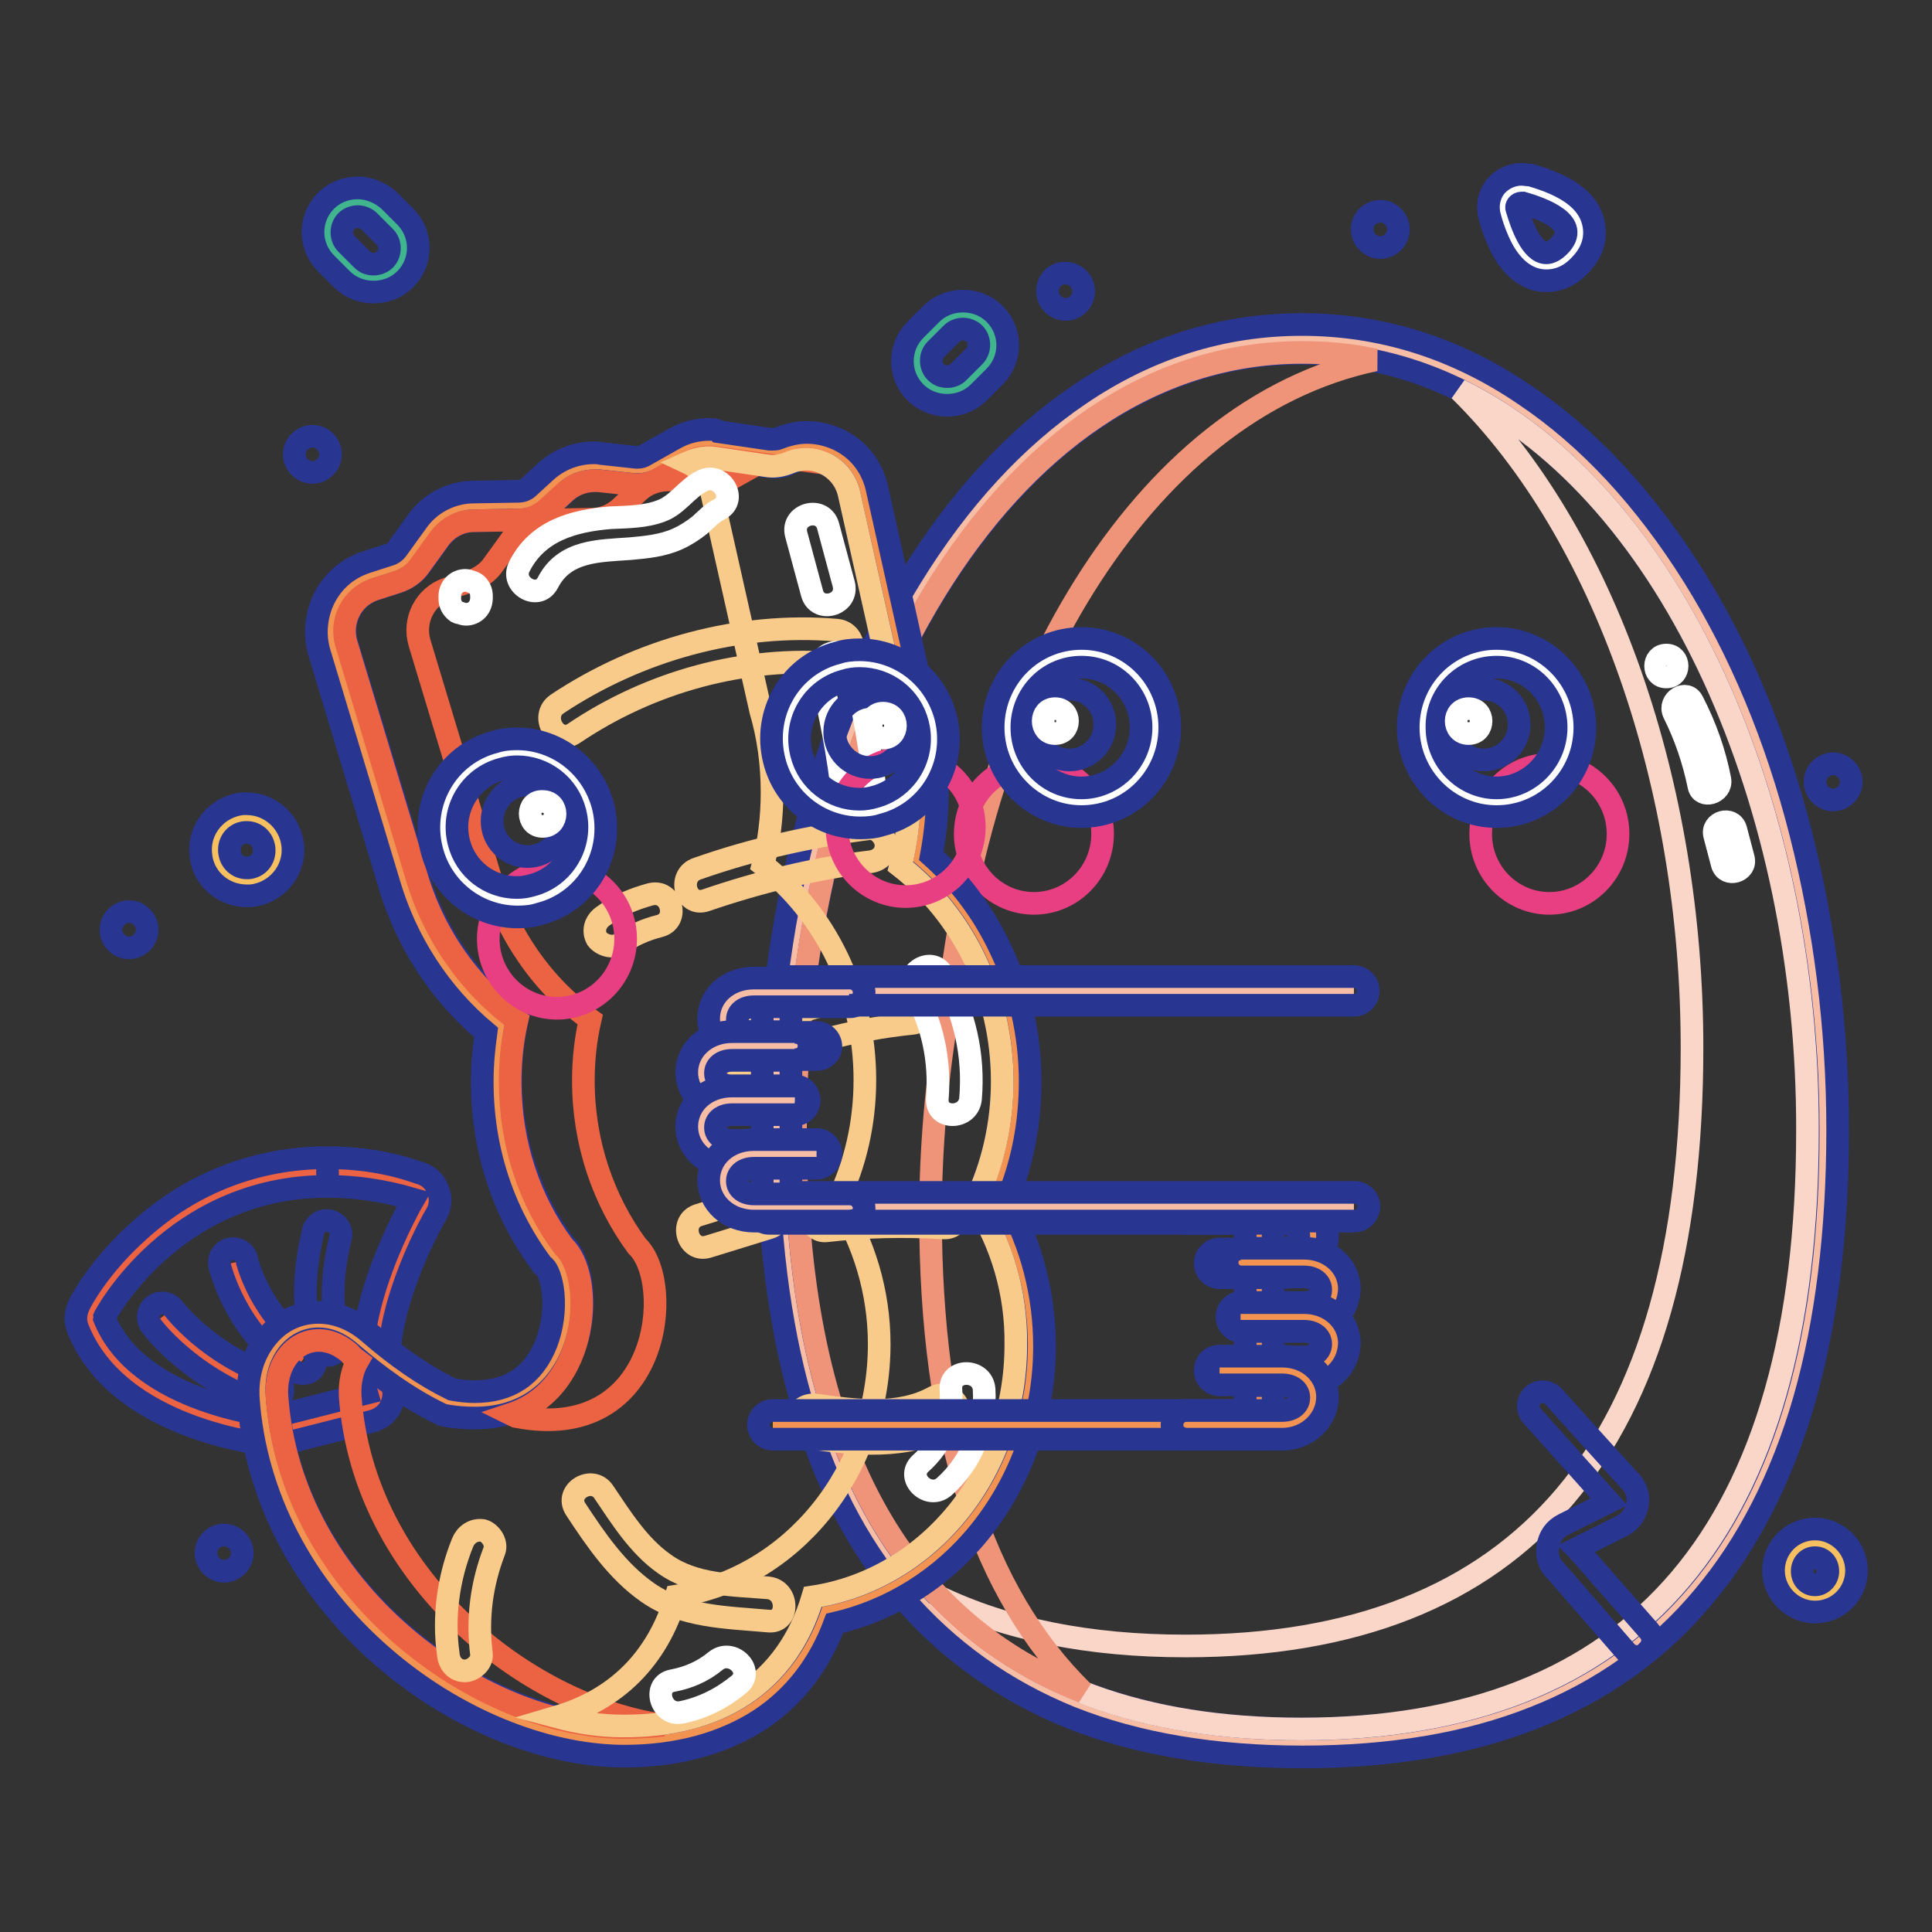 <?xml version="1.0" encoding="utf-8"?>
<!-- Svg Vector Icons : http://www.onlinewebfonts.com/icon -->
<!DOCTYPE svg PUBLIC "-//W3C//DTD SVG 1.1//EN" "http://www.w3.org/Graphics/SVG/1.1/DTD/svg11.dtd">
<svg version="1.1" xmlns="http://www.w3.org/2000/svg" xmlns:xlink="http://www.w3.org/1999/xlink" x="0px" y="0px" viewBox="0 0 256 256" enable-background="new 0 0 256 256" xml:space="preserve">
<rect x="0" y="0" width="256" height="256" fill="#333333" stroke="none"/>
<g> <path stroke-width="3" fill-opacity="0" stroke="#283692"  d="M138.8,38.6c0,1.3,1.1,2.4,2.4,2.4c1.3,0,2.4-1.1,2.4-2.4c0,0,0,0,0,0c0-1.3-1.1-2.4-2.4-2.4 C139.9,36.1,138.8,37.2,138.8,38.6C138.8,38.6,138.8,38.6,138.8,38.6z"/> <path stroke-width="3" fill-opacity="0" stroke="#283692"  d="M240.5,103.6c0,1.3,1.1,2.4,2.4,2.4c1.3,0,2.4-1.1,2.4-2.4c0,0,0,0,0,0c0-1.3-1.1-2.4-2.4-2.4 C241.6,101.2,240.5,102.3,240.5,103.6C240.5,103.6,240.5,103.6,240.5,103.6z"/> <path stroke-width="3" fill-opacity="0" stroke="#283692"  d="M39,60.2c0,1.3,1.1,2.4,2.4,2.4c1.3,0,2.4-1.1,2.4-2.4c0-1.3-1.1-2.4-2.4-2.4C40.1,57.8,39,58.9,39,60.2z" /> <path stroke-width="3" fill-opacity="0" stroke="#283692"  d="M14.7,123.2c0,1.3,1.1,2.4,2.4,2.4c1.3,0,2.4-1.1,2.4-2.4c0-1.3-1.1-2.4-2.4-2.4 C15.8,120.8,14.7,121.9,14.7,123.2C14.7,123.2,14.7,123.2,14.7,123.2z"/> <path stroke-width="3" fill-opacity="0" stroke="#283692"  d="M27.3,205.8c0,1.3,1.1,2.4,2.4,2.4c1.3,0,2.4-1.1,2.4-2.4c0-1.3-1.1-2.4-2.4-2.4 C28.4,203.4,27.3,204.4,27.3,205.8z"/> <path stroke-width="3" fill-opacity="0" stroke="#283692"  d="M180.5,30.4c0,1.3,1.1,2.4,2.4,2.4c1.3,0,2.4-1.1,2.4-2.4c0,0,0,0,0,0c0-1.3-1.1-2.4-2.4-2.4 C181.6,28,180.5,29,180.5,30.4C180.5,30.4,180.5,30.4,180.5,30.4z"/> <path stroke-width="3" fill-opacity="0" stroke="#41b68e"  d="M125.6,51.8c-1.1,0-2.1-0.4-2.8-1.2c-1.5-1.5-1.5-4.1,0-5.6l2.1-2.1c0.8-0.8,1.7-1.2,2.8-1.2 c1.1,0,2.1,0.4,2.8,1.2c1.5,1.5,1.5,4.1,0,5.6l-2.1,2.1C127.6,51.4,126.6,51.8,125.6,51.8z"/> <path stroke-width="3" fill-opacity="0" stroke="#283692"  d="M127.6,43.6c0.5,0,1.1,0.2,1.5,0.6c0.8,0.8,0.8,2.2,0,3l-2.1,2.1c-0.4,0.4-0.9,0.6-1.5,0.6 c-0.6,0-1.1-0.2-1.5-0.6c-0.8-0.8-0.8-2.2,0-3l2.1-2.1C126.5,43.8,127.1,43.6,127.6,43.6 M127.6,39.9c-1.6,0-3.1,0.6-4.2,1.7 l-2.1,2.1c-2.3,2.3-2.3,6,0,8.3c1.1,1.1,2.6,1.7,4.2,1.7c1.6,0,3.1-0.6,4.2-1.7l2.1-2.1c2.3-2.3,2.3-6,0-8.3 C130.7,40.5,129.2,39.9,127.6,39.9z"/> <path stroke-width="3" fill-opacity="0" stroke="#41b68e"  d="M49.5,36.9c-1.1,0-2.1-0.4-2.8-1.2l-2.1-2.1c-1.5-1.5-1.5-4.1,0-5.6c0.8-0.8,1.7-1.2,2.8-1.2 c1.1,0,2.1,0.4,2.8,1.2l2.1,2.1c1.5,1.5,1.5,4.1,0,5.6C51.6,36.5,50.5,36.9,49.5,36.9z"/> <path stroke-width="3" fill-opacity="0" stroke="#283692"  d="M47.4,28.7c0.5,0,1.1,0.2,1.5,0.6l2.1,2.1c0.8,0.8,0.8,2.2,0,3C50.6,34.8,50,35,49.5,35 c-0.6,0-1.1-0.2-1.5-0.6l-2.1-2.1c-0.8-0.8-0.8-2.2,0-3C46.3,28.9,46.9,28.7,47.4,28.7 M47.4,24.9c-1.6,0-3.1,0.6-4.2,1.7 c-2.3,2.3-2.3,6,0,8.3l2.1,2.1c1.1,1.1,2.6,1.7,4.2,1.7c1.6,0,3.1-0.6,4.2-1.7c2.3-2.3,2.3-6,0-8.3l-2.1-2.1 C50.5,25.6,49,24.9,47.4,24.9z"/> <path stroke-width="3" fill-opacity="0" stroke="#ffffff"  d="M204.9,35.4c-2.5,0-4.4-2.4-5.7-7.1c-0.2-0.8-0.1-1.6,0.4-2.2c0.5-0.6,1.3-1,2-1c0.2,0,0.5,0,0.7,0.1 c4.1,1.2,6.4,2.8,7,4.8c0.3,1,0.2,2.4-1.3,4C207,34.9,206,35.4,204.9,35.4L204.9,35.4z"/> <path stroke-width="3" fill-opacity="0" stroke="#283692"  d="M201.6,26.9c0.1,0,0.1,0,0.2,0c2.4,0.7,7.9,2.6,4.8,5.7c-0.6,0.6-1.2,0.9-1.7,0.9c-2,0-3.3-3.8-3.9-5.8 C200.8,27.3,201.2,26.9,201.6,26.9 M201.6,23.1c-1.4,0-2.7,0.7-3.5,1.7c-0.8,1.1-1.1,2.5-0.7,3.9c0.3,1.2,0.9,2.9,1.7,4.4 c1.9,3.4,4.2,4.1,5.8,4.1c1.1,0,2.8-0.3,4.4-2c2.3-2.3,2.1-4.6,1.8-5.8c-0.7-2.8-3.4-4.8-8.3-6.2C202.4,23.2,202,23.1,201.6,23.1 L201.6,23.1z"/> <path stroke-width="3" fill-opacity="0" stroke="#f6c060"  d="M32.6,116.8c-2.2,0-4-1.7-4.2-3.9c-0.2-2.3,1.5-4.4,3.9-4.5h0.3c2.2,0,4,1.7,4.2,3.9 c0.2,2.3-1.5,4.4-3.9,4.5H32.6z"/> <path stroke-width="3" fill-opacity="0" stroke="#283692"  d="M32.7,110.3c1.2,0,2.2,0.9,2.3,2.2c0.1,1.3-0.8,2.4-2.1,2.5h-0.2c-1.2,0-2.2-0.9-2.3-2.2 c-0.1-1.3,0.8-2.4,2.1-2.5H32.7 M32.7,106.5c-0.1,0-0.3,0-0.5,0c-3.3,0.3-5.9,3.2-5.6,6.6c0.2,3.2,2.9,5.6,6.1,5.6 c0.1,0,0.3,0,0.5,0c3.3-0.3,5.9-3.2,5.6-6.6C38.5,108.9,35.8,106.5,32.7,106.5z"/> <path stroke-width="3" fill-opacity="0" stroke="#f6c060"  d="M240.5,211.8c-2,0-3.6-1.6-3.6-3.7c0-2,1.6-3.7,3.6-3.7c2,0,3.6,1.6,3.6,3.7 C244.1,210.2,242.5,211.8,240.5,211.8z"/> <path stroke-width="3" fill-opacity="0" stroke="#283692"  d="M240.5,206.4c1,0,1.7,0.8,1.7,1.8s-0.8,1.8-1.7,1.8c-1,0-1.7-0.8-1.7-1.8S239.5,206.4,240.5,206.4  M240.5,202.6c-3.1,0-5.5,2.5-5.5,5.5s2.5,5.5,5.5,5.5c3.1,0,5.5-2.5,5.5-5.5S243.5,202.6,240.5,202.6z"/> <path stroke-width="3" fill-opacity="0" stroke="#f7bea5"  d="M172.5,230.9c-22.8,0-40.2-6.9-51.7-20.5c-11.5-13.5-17.3-33.9-17.3-60.7c0-26.5,6.8-52.9,18.8-72.3 c12.9-21,30.7-32.6,50.2-32.6c19.5,0,37.3,11.6,50.2,32.6c11.9,19.4,18.8,45.8,18.8,72.3c0,26.7-5.8,47.2-17.3,60.7 C212.6,224,195.3,230.9,172.5,230.9z"/> <path stroke-width="3" fill-opacity="0" stroke="#283692"  d="M172.5,46.8c40.1,0,67.1,50.1,67.1,103c0,52.8-22.5,79.3-67.1,79.3c-44.5,0-67.1-26.5-67.1-79.3 C105.4,96.9,132.4,46.8,172.5,46.8 M172.5,43c-10.5,0-20.4,3.1-29.5,9.3c-8.4,5.7-15.9,13.8-22.3,24.2 c-6.1,9.9-10.8,21.3-14.1,33.9c-3.3,12.7-4.9,25.9-4.9,39.3c0,13.5,1.5,25.5,4.4,35.7c2.9,10.4,7.4,19.2,13.4,26.2 c6,7,13.5,12.4,22.4,16c8.8,3.5,19.1,5.2,30.7,5.2c11.6,0,21.9-1.7,30.7-5.2c8.9-3.5,16.5-8.9,22.4-16c5.9-7,10.4-15.8,13.4-26.2 c2.9-10.2,4.4-22.2,4.4-35.7c0-13.5-1.7-26.7-4.9-39.3s-8-24.1-14.1-33.9C218,66.1,210.5,58,202,52.3C192.9,46.1,183,43,172.5,43 L172.5,43z"/> <path stroke-width="3" fill-opacity="0" stroke="#fad6c9"  d="M193.4,51.7c19.3,19,30.8,52.4,30.8,87.1c0,52.8-22.5,79.3-67.1,79.3c-12.8,0-23.8-2.2-32.9-6.6 c11.2,11.7,27.2,17.6,48.2,17.6c44.5,0,67.1-26.5,67.1-79.3C239.6,106.7,221.7,65.5,193.4,51.7L193.4,51.7z"/> <path stroke-width="3" fill-opacity="0" stroke="#ef9478"  d="M123.3,161c0-8.9,0.8-17.7,2.2-26.3c4.1-42.7,25.5-80.4,56.7-87c-3.1-0.7-6.3-1-9.7-1 c-40.2,0-67.1,50.1-67.1,103c0,39.8,12.8,64.6,38.1,74.5C130.1,211.1,123.3,190.1,123.3,161z"/> <path stroke-width="3" fill-opacity="0" stroke="#e73f82"  d="M196.2,110.5c0,5.1,4.1,9.2,9.1,9.2c5,0,9.1-4.1,9.1-9.2c0,0,0,0,0,0c0-5.1-4.1-9.2-9.1-9.2 C200.3,101.3,196.2,105.4,196.2,110.5C196.2,110.4,196.2,110.5,196.2,110.5z"/> <path stroke-width="3" fill-opacity="0" stroke="#e73f82"  d="M127.9,110.5c0,5.1,4.1,9.2,9.1,9.2c5,0,9.1-4.1,9.1-9.2l0,0c0-5.1-4.1-9.2-9.1-9.2 C132,101.3,127.9,105.4,127.9,110.5z"/> <path stroke-width="3" fill-opacity="0" stroke="#ffffff"  d="M143.3,106.3c-5.4,0-9.8-4.4-9.8-9.9c0-5.4,4.4-9.9,9.8-9.9c5.4,0,9.8,4.4,9.8,9.9 C153.1,101.9,148.7,106.3,143.3,106.3z"/> <path stroke-width="3" fill-opacity="0" stroke="#283692"  d="M143.3,88.4c4.4,0,7.9,3.6,7.9,8c0,4.4-3.6,8-7.9,8c-4.4,0-7.9-3.6-7.9-8C135.4,92,138.9,88.4,143.3,88.4  M143.3,84.6c-6.5,0-11.7,5.3-11.7,11.8c0,6.5,5.3,11.8,11.7,11.8c6.5,0,11.7-5.3,11.7-11.8C155,89.9,149.8,84.6,143.3,84.6z"/> <path stroke-width="3" fill-opacity="0" stroke="#283692"  d="M137,96c0,2.6,2.1,4.7,4.7,4.7c2.6,0,4.7-2.1,4.7-4.7c0-2.6-2.1-4.7-4.7-4.7C139.1,91.2,137,93.4,137,96z" /> <path stroke-width="3" fill-opacity="0" stroke="#ffffff"  d="M198.3,106.3c-5.4,0-9.8-4.4-9.8-9.9c0-5.4,4.4-9.9,9.8-9.9c5.4,0,9.8,4.4,9.8,9.9 C208.1,101.9,203.7,106.3,198.3,106.3z"/> <path stroke-width="3" fill-opacity="0" stroke="#283692"  d="M198.3,88.4c4.4,0,7.9,3.6,7.9,8c0,4.4-3.6,8-7.9,8s-7.9-3.6-7.9-8C190.3,92,193.9,88.4,198.3,88.4  M198.3,84.6c-6.5,0-11.7,5.3-11.7,11.8c0,6.5,5.3,11.8,11.7,11.8c6.5,0,11.7-5.3,11.7-11.8C210,89.9,204.7,84.6,198.3,84.6z"/> <path stroke-width="3" fill-opacity="0" stroke="#283692"  d="M191.9,96c0,2.6,2.1,4.7,4.7,4.7c2.6,0,4.7-2.1,4.7-4.7c0-2.6-2.1-4.7-4.7-4.7 C194,91.2,191.9,93.4,191.9,96z"/> <path stroke-width="3" fill-opacity="0" stroke="#ffffff"  d="M139.8,97.2c2.2,0,2.2-3.3,0-3.3C137.7,93.9,137.7,97.2,139.8,97.2z"/> <path stroke-width="3" fill-opacity="0" stroke="#ffffff"  d="M194.6,97.2c2.2,0,2.2-3.3,0-3.3C192.4,93.9,192.4,97.2,194.6,97.2z"/> <path stroke-width="3" fill-opacity="0" stroke="#ffffff"  d="M221.8,94.5c1.5,3,2.6,6.2,3.3,9.6c0.3,1.8,3.1,1,2.8-0.8c-0.7-3.6-1.9-7-3.6-10.3 C223.5,91.3,221,92.8,221.8,94.5z"/> <path stroke-width="3" fill-opacity="0" stroke="#ffffff"  d="M227.2,110.7l1,3.8c0.5,1.8,3.3,1,2.8-0.8l-1-3.8C229.5,108.1,226.7,108.9,227.2,110.7z"/> <path stroke-width="3" fill-opacity="0" stroke="#ffffff"  d="M220.8,89.7c1.9,0,1.9-2.9,0-2.9S218.9,89.7,220.8,89.7z"/> <path stroke-width="3" fill-opacity="0" stroke="#283692"  d="M216.9,219.5c-0.5,0-1-0.2-1.4-0.6l-9.3-10.7c-0.9-0.8-1.3-2-1.1-3.3c0.2-1.3,0.9-2.3,2.1-2.9l6-3v0 l-10.2-11.4c-0.7-0.8-0.6-2,0.1-2.7c0.8-0.7,2-0.6,2.7,0.1l10.4,11.5c0,0.1,0.1,0.1,0.1,0.1c0.7,0.9,0.9,2.1,0.6,3.1 c-0.3,1.1-1,2-2,2.5l-6,3v0l0.2,0.2l9.4,10.7c0.7,0.8,0.6,2-0.2,2.7C217.8,219.4,217.4,219.5,216.9,219.5z"/> <path stroke-width="3" fill-opacity="0" stroke="#eb6342"  d="M36.4,189.5h-0.2c-0.8-0.1-19.2-1.9-24.1-14.3c-0.2-0.5-0.2-1.1,0.1-1.6c0.1-0.2,2.5-4.7,7.5-9.2 c4.7-4.2,12.5-9.2,23.7-9.2c3.8,0,7.8,0.6,11.9,1.7c0.6,0.1,1,0.6,1.3,1.1c0.2,0.5,0.2,1.2-0.1,1.7c-0.1,0.1-8.7,15-6,24.2 c0.1,0.5,0.1,1-0.2,1.5c-0.3,0.4-0.7,0.8-1.2,0.9l-12.2,3.1C36.7,189.5,36.5,189.5,36.4,189.5L36.4,189.5z"/> <path stroke-width="3" fill-opacity="0" stroke="#283692"  d="M43.4,157.2c3.5,0,7.3,0.5,11.4,1.7c0,0-9.1,15.6-6.2,25.7l-12.2,3.1c0,0-18.1-1.7-22.6-13.1 C13.8,174.5,22.9,157.2,43.4,157.2 M43.4,153.4v3.8V153.4c-9.3,0-18,3.3-25,9.7c-5.3,4.7-7.8,9.5-7.9,9.8c-0.5,1-0.6,2.1-0.2,3.1 c5.3,13.5,24.9,15.4,25.7,15.5c0.1,0,0.2,0,0.3,0c0.3,0,0.6,0,0.9-0.1l12.2-3.1c1-0.3,1.8-0.9,2.3-1.8c0.5-0.9,0.6-2,0.3-2.9 c-2-7,3.5-18.8,5.8-22.7c0.6-1,0.7-2.2,0.2-3.3c-0.4-1.1-1.3-1.9-2.5-2.2C51.6,154,47.4,153.4,43.4,153.4z"/> <path stroke-width="3" fill-opacity="0" stroke="#eb6342"  d="M21.5,174.5c0,0,4.7,6.4,14.1,9.7"/> <path stroke-width="3" fill-opacity="0" stroke="#283692"  d="M35.6,186.1c-0.2,0-0.4,0-0.6-0.1c-9.9-3.5-14.8-10.1-15-10.4c-0.6-0.8-0.4-2,0.4-2.6 c0.8-0.6,2-0.4,2.6,0.4c0.1,0.1,4.5,6,13.2,9c1,0.3,1.5,1.4,1.2,2.4C37.1,185.7,36.4,186.1,35.6,186.1L35.6,186.1z"/> <path stroke-width="3" fill-opacity="0" stroke="#eb6342"  d="M31,167.3c0,0,1.8,8.2,9.1,12.9"/> <path stroke-width="3" fill-opacity="0" stroke="#283692"  d="M40.1,182c-0.4,0-0.7-0.1-1-0.3c-7.9-5.1-9.9-13.7-10-14c-0.2-1,0.4-2,1.4-2.2c1-0.2,2,0.4,2.2,1.4 c0,0.1,1.8,7.5,8.3,11.7c0.9,0.6,1.1,1.7,0.6,2.6C41.4,181.7,40.8,182,40.1,182z M43.4,179.6c-0.8,0-1.5-0.5-1.8-1.2 c-2.5-6.6-0.1-15-0.1-15.3c0.3-1,1.3-1.6,2.3-1.3c1,0.3,1.6,1.3,1.3,2.3c0,0.1-2.1,7.5-0.1,13c0.4,1-0.1,2.1-1.1,2.4 C43.8,179.6,43.6,179.6,43.4,179.6z"/> <path stroke-width="3" fill-opacity="0" stroke="#f29352"  d="M82.6,230.7c-10-0.1-21.5-4.8-30.6-12.7c-10.2-8.9-16.3-20.6-17.2-32.9c-0.2-2.8,0.6-5.3,2.3-7.1 c1.4-1.5,3.2-2.3,5.1-2.3c1.9,0,3.7,0.8,5.3,2.2c4.1,3.6,8,6.3,11.7,8c1.3,0.2,2.4,0.3,3.6,0.3c6.9,0,9.9-4.1,11.3-7.6 c2-5.2,1-10.6-0.7-12.1c-0.1-0.1-0.2-0.2-0.2-0.3c-4.9-6.6-7.5-14.6-7.5-23c0-2.4,0.2-4.9,0.7-7.3c-6.2-4.8-10.9-11.8-13.2-19.7 l-9.2-30.5c-1.2-4,1-8.2,4.9-9.5l3.1-1c0.8-0.3,1.4-0.8,1.9-1.4l2.6-3.6c1.4-2,3.7-3.1,6.1-3.2l5.9-0.1c0.9,0,1.8-0.3,2.5-1 l2.4-2.2c1.4-1.3,3.2-2,5.1-2c0.3,0,0.5,0,0.8,0l4.6,0.5c0.1,0,0.3,0,0.4,0c0.6,0,1.3-0.2,1.9-0.5l3.9-2.2c1.1-0.6,2.4-1,3.7-1 c0.3,0,0.7,0,1.1,0.1l6.8,1c0.2,0,0.4,0,0.6,0c0.5,0,1-0.1,1.5-0.3c1-0.4,2-0.6,3-0.6c3.6,0,6.7,2.5,7.5,6l6.5,28.9 c1,3.6,1.6,7.4,1.6,11.3c0,3-0.3,6-1,8.9c8.3,7,13.3,17.8,13.3,29.2c0,5.6-1.1,10.9-3.3,15.9c3.4,5.7,5.2,12.3,5.2,19.2 c0,8.6-2.9,16.9-8.2,23.4c-5,6.1-11.8,10.2-19.2,11.6c-3.8,11.2-13.2,17.4-26.5,17.4C82.8,230.7,82.6,230.7,82.6,230.7z"/> <path stroke-width="3" fill-opacity="0" stroke="#283692"  d="M94,60.7c0.3,0,0.6,0,0.8,0.1l6.8,1c0.3,0,0.6,0.1,0.8,0.1c0.8,0,1.5-0.1,2.3-0.5s1.5-0.5,2.2-0.5 c2.6,0,5,1.8,5.6,4.5l6.5,28.9c1,3.4,1.5,7,1.5,10.8c0,3.3-0.4,6.6-1.2,9.6c8.2,6.4,13.5,16.8,13.5,28.5c0,5.8-1.3,11.2-3.6,16 c3.4,5.4,5.5,12,5.5,19c0,17-11.7,31.1-26.9,33.4c-3.4,11.4-12.4,17.1-25,17.1h-0.2c-18.9-0.1-44.1-18-45.9-43.9 c-0.3-4.3,2.3-7.4,5.5-7.4c1.3,0,2.7,0.5,4.1,1.7c3.6,3.1,7.9,6.3,12.4,8.4c1.5,0.3,2.9,0.4,4.2,0.4c15.2,0,16.6-18.6,11.9-23 c-4.4-6-7.1-13.6-7.1-21.9c0-2.8,0.3-5.5,0.9-8.1c-6.3-4.5-11.1-11.4-13.4-19.4L46,85.3c-0.9-3,0.7-6.2,3.7-7.2l3.1-1 c1.1-0.4,2.2-1.1,2.9-2.1l2.6-3.6c1.1-1.5,2.8-2.4,4.6-2.4l5.9-0.1c1.4,0,2.7-0.5,3.8-1.5l2.4-2.2c1-1,2.4-1.5,3.8-1.5 c0.2,0,0.4,0,0.6,0l4.6,0.5c0.2,0,0.4,0,0.6,0c1,0,1.9-0.3,2.8-0.7l3.9-2.2C92,60.9,93,60.7,94,60.7 M94,56.9 c-1.6,0-3.2,0.4-4.6,1.2l-3.9,2.2c-0.3,0.2-0.6,0.3-1,0.3h-0.2l-4.6-0.5C79.3,60,79,60,78.7,60c-2.4,0-4.6,0.9-6.3,2.4L70,64.6 c-0.3,0.3-0.8,0.5-1.3,0.5l-5.9,0.1c-3,0-5.9,1.5-7.6,4l-2.6,3.6c-0.2,0.3-0.6,0.6-1,0.7l-3.1,1c-2.4,0.8-4.3,2.4-5.5,4.7 c-1.1,2.2-1.4,4.8-0.7,7.2l9.2,30.5c2.3,7.9,6.8,14.8,12.9,19.9c-0.3,2.2-0.5,4.3-0.5,6.5c0,8.9,2.7,17.2,7.8,24.1 c0.1,0.2,0.3,0.4,0.5,0.5c0.3,0.3,0.9,1.5,1.1,3.5c0.2,2.2-0.1,4.5-0.9,6.6c-1.7,4.3-4.9,6.4-9.5,6.4c-0.9,0-2-0.1-3-0.3 c-3.5-1.7-7.2-4.2-11.1-7.6c-2-1.7-4.3-2.6-6.6-2.6c-2.5,0-4.8,1-6.5,2.9c-2,2.2-3,5.2-2.8,8.5c0.9,12.8,7.2,25,17.8,34.2 c9.4,8.2,21.3,13.1,31.8,13.2h0.2c7.1,0,13.2-1.7,18.1-4.9c4.5-3,7.8-7.3,9.8-12.7c7.4-1.7,14.2-5.9,19.2-12.1 c5.5-6.8,8.6-15.5,8.6-24.6c0-6.8-1.7-13.5-5-19.3c2.1-5,3.1-10.3,3.1-15.8c0-6.2-1.4-12.4-4.1-17.9c-2.2-4.6-5.3-8.7-9-12 c0.5-2.7,0.8-5.4,0.8-8.2c0-4-0.6-7.9-1.6-11.7l-6.4-28.8c-0.5-2.2-1.7-4.1-3.4-5.4c-1.7-1.3-3.8-2-5.9-2c-1.3,0-2.5,0.3-3.8,0.8 c-0.2,0.1-0.5,0.1-0.8,0.1c-0.1,0-0.2,0-0.3,0l-6.8-1C94.9,56.9,94.4,56.9,94,56.9L94,56.9z"/> <path stroke-width="3" fill-opacity="0" stroke="#eb6342"  d="M109.4,61.4c-1.1-0.5-2.3-0.7-3.6-0.5L109.4,61.4z M46.4,185c-0.1-1.8,0.3-3.5,1-4.7 c-0.4-0.3-0.8-0.6-1.1-1c-4.6-4-10-0.4-9.6,5.7c1.8,25.9,27,43.8,45.9,43.9c1.8,0,3.6-0.1,5.3-0.3C69.7,226,48.1,208.9,46.4,185z  M55.1,115.8c2.3,8,7.1,14.8,13.4,19.4c-0.6,2.6-0.9,5.3-0.9,8.1c0,8.3,2.6,15.9,7.1,21.9c4.1,3.8,3.6,18.7-7,22.2 c0.2,0.1,0.5,0.2,0.7,0.3c19.1,3.7,21.1-17.8,16-22.6c-4.4-6-7.1-13.6-7.1-21.9c0-2.8,0.3-5.5,0.9-8.1 c-6.3-4.5-11.1-11.4-13.4-19.4l-9.2-30.5c-0.9-3,0.7-6.2,3.7-7.2l3.1-1c1.1-0.4,2.2-1.1,2.9-2.1l2.6-3.6c1.1-1.5,2.8-2.4,4.6-2.4 l5.9-0.1c1.4,0,2.7-0.5,3.8-1.5l2.4-2.2c1.2-1.1,2.8-1.6,4.4-1.5l4.6,0.5c1.2,0.1,2.3-0.1,3.3-0.7l3.6-2l-5.8-0.8 c-1.3-0.2-2.5,0.1-3.6,0.7l-3.9,2.2c-1,0.6-2.2,0.8-3.3,0.7l-4.6-0.5c-1.6-0.1-3.2,0.4-4.4,1.5l-2.4,2.2c-1,0.9-2.4,1.5-3.8,1.5 L62.8,69c-1.8,0-3.5,0.9-4.6,2.4L55.6,75c-0.7,1-1.7,1.7-2.9,2.1l-3.1,1c-3,1-4.6,4.2-3.7,7.2L55.1,115.8z"/> <path stroke-width="3" fill-opacity="0" stroke="#f9cb8a"  d="M129.2,159.3c2.3-4.8,3.6-10.3,3.6-16c0-11.7-5.3-22.1-13.5-28.5c0.8-3.1,1.2-6.3,1.2-9.6 c0-3.8-0.5-7.4-1.5-10.8l-6.5-29c-0.8-3.5-4.6-5.5-7.9-4.1c-1,0.4-2,0.6-3.1,0.4l-6.8-1c-1.2-0.2-2.5,0.1-3.6,0.6 c1.5,0.7,2.8,2.1,3.2,4l6.5,28.9c1,3.4,1.5,7,1.5,10.8c0,3.3-0.4,6.6-1.2,9.6c8.2,6.4,13.5,16.8,13.5,28.5c0,5.8-1.3,11.2-3.6,16 c3.4,5.4,5.5,12,5.5,19c0,17-11.7,31.1-26.9,33.4c-2.5,8.4-8,13.7-15.8,16c3,0.8,5.9,1.2,8.7,1.2c12.7,0.1,21.8-5.6,25.2-17.1 c15.2-2.3,26.9-16.3,26.9-33.4C134.7,171.3,132.7,164.7,129.2,159.3z"/> <path stroke-width="3" fill-opacity="0" stroke="#f9cb8a"  d="M82.1,125.1c1.6-1.1,3.3-1.9,5.3-2.4c2.7-0.7,1.6-4.9-1.2-4.2c-2.2,0.6-4.4,1.5-6.3,2.9 c-1,0.7-1.4,1.9-0.8,3C79.7,125.2,81.1,125.7,82.1,125.1z M93.5,119.3c7-2.4,14.3-4.2,21.7-5.1c1.2-0.1,2.2-0.9,2.2-2.2 c0-1-1-2.3-2.2-2.2c-7.8,1-15.4,2.7-22.8,5.3C89.7,116,90.8,120.2,93.5,119.3z M93.8,165.2l8.1-2.5c2.7-0.8,1.5-5-1.2-4.2l-8.1,2.5 C89.9,161.8,91.1,166,93.8,165.2z M109.4,163.1c5.2-0.6,10.4-0.7,15.6-0.4c2.8,0.2,2.8-4.2,0-4.4c-5.2-0.3-10.5-0.2-15.6,0.4 c-1.2,0.1-2.2,0.9-2.2,2.2C107.2,162,108.2,163.2,109.4,163.1z M76.3,200c2.7,4.1,5.5,8.2,9.5,11c4.7,3.3,10.5,3.3,16,3.8 c2.8,0.3,2.8-4.1,0-4.4c-4.7-0.4-9.8-0.3-13.8-3.2c-3.4-2.4-5.7-6.1-8-9.5C78.5,195.4,74.7,197.6,76.3,200z M107.1,190.5 c6.3,0.9,13,1.6,18.9-1.6c2.5-1.3,0.3-5.1-2.2-3.8c-4.7,2.6-10.4,1.8-15.5,1.1c-1.2-0.2-2.3,0.3-2.7,1.5 C105.3,188.8,105.9,190.3,107.1,190.5z M97.7,141.9c7.3-3.3,15.2-5.5,23.2-6.3c2.8-0.3,2.8-4.6,0-4.4c-8.8,0.8-17.4,3.1-25.4,6.9 C93,139.3,95.2,143.1,97.7,141.9z M76,97.2c10.2-6.9,22.6-10.3,34.9-9.3c2.8,0.2,2.8-4.1,0-4.4c-13-1.1-26.3,2.6-37.1,9.8 C71.5,94.9,73.7,98.7,76,97.2z M61.3,204.4c-1.9,4.7-2.6,9.8-1.9,14.8c0.1,1.2,0.9,2.2,2.2,2.2c1,0,2.3-1,2.2-2.2 c-0.6-4.7,0-9.3,1.7-13.7c0.4-1.1-0.5-2.4-1.5-2.7C62.7,202.6,61.7,203.4,61.3,204.4z"/> <path stroke-width="3" fill-opacity="0" stroke="#ffffff"  d="M105.5,70.8c0.7,2.6,1.4,5.2,2.1,7.8c0.7,2.7,4.9,1.6,4.2-1.2c-0.7-2.6-1.4-5.2-2.1-7.8 C108.9,67,104.8,68.1,105.5,70.8z"/> <path stroke-width="3" fill-opacity="0" stroke="#ffffff"  d="M108.7,89.1c1.3,5.5,2.4,11,3,16.6c0.1,1.2,0.9,2.2,2.2,2.2c1.1,0,2.3-1,2.2-2.2c-0.7-6-1.7-11.9-3.1-17.8 C112.2,85.3,108,86.4,108.7,89.1z"/> <path stroke-width="3" fill-opacity="0" stroke="#ffffff"  d="M121.1,131.3c2.5,4.4,3.5,9.3,3.1,14.3c-0.2,2.8,4.1,2.8,4.4,0c0.5-5.8-0.8-11.5-3.7-16.5 C123.5,126.6,119.7,128.9,121.1,131.3z"/> <path stroke-width="3" fill-opacity="0" stroke="#ffffff"  d="M126,184.1c0.3,3.8-1.2,7.3-4,9.8c-2.1,1.9,1,4.9,3.1,3.1c3.6-3.2,5.6-8,5.3-12.9 C130.2,181.3,125.8,181.3,126,184.1L126,184.1z"/> <path stroke-width="3" fill-opacity="0" stroke="#ffffff"  d="M90.3,226.9c2.9-0.6,5.4-1.9,7.6-3.7c2.2-1.8-0.9-4.9-3.1-3.1c-1.7,1.4-3.6,2.2-5.7,2.6 C86.4,223.2,87.5,227.4,90.3,226.9L90.3,226.9z"/> <path stroke-width="3" fill-opacity="0" stroke="#ffffff"  d="M63.8,79.2V79c0-0.6-0.2-1.1-0.6-1.5c-0.2-0.2-0.4-0.3-0.7-0.4c-0.3-0.1-0.6-0.2-0.8-0.2 c-0.6,0-1.1,0.2-1.5,0.6c-0.4,0.4-0.6,1-0.6,1.5v0.3c0,0.6,0.2,1.1,0.6,1.5c0.2,0.2,0.4,0.4,0.7,0.4c0.3,0.1,0.6,0.2,0.8,0.2 c0.6,0,1.1-0.2,1.5-0.6C63.6,80.4,63.8,79.8,63.8,79.2z"/> <path stroke-width="3" fill-opacity="0" stroke="#ffffff"  d="M72.6,77.2c2.2-4.3,6.8-4.2,10.9-4.5c2.2-0.2,4.3-0.4,6.3-1.3c1.1-0.5,2-1.1,2.9-1.8 c0.9-0.8,1.6-1.6,2.6-2.1c2.5-1.3,0.3-5-2.2-3.8c-2.1,1-3.3,3.2-5.5,4c-2.1,0.8-4.5,0.8-6.7,0.9c-4.9,0.4-9.7,1.7-12.1,6.5 C67.6,77.5,71.3,79.7,72.6,77.2z"/> <path stroke-width="3" fill-opacity="0" stroke="#e73f82"  d="M64.7,124.4c0,5.1,4.1,9.2,9.1,9.2s9.1-4.1,9.1-9.2c0-5.1-4.1-9.2-9.1-9.2S64.7,119.4,64.7,124.4z"/> <path stroke-width="3" fill-opacity="0" stroke="#e73f82"  d="M110.9,109.6c0,5.1,4.1,9.2,9.1,9.2c5,0,9.1-4.1,9.1-9.2s-4.1-9.2-9.1-9.2 C115,100.4,110.9,104.5,110.9,109.6z"/> <path stroke-width="3" fill-opacity="0" stroke="#ffffff"  d="M113.8,107.8c-4.5,0-8.4-3.1-9.5-7.4c-1.3-5.3,1.8-10.7,7.1-12c0.8-0.2,1.6-0.3,2.4-0.3 c4.5,0,8.4,3.1,9.5,7.4c1.3,5.3-1.8,10.7-7.1,12C115.5,107.7,114.7,107.8,113.8,107.8z"/> <path stroke-width="3" fill-opacity="0" stroke="#283692"  d="M113.9,89.9c3.6,0,6.8,2.4,7.7,6c1.1,4.3-1.5,8.6-5.7,9.7c-0.7,0.2-1.3,0.3-2,0.3c-3.6,0-6.8-2.4-7.7-6 c-1.1-4.3,1.5-8.6,5.7-9.7C112.5,90,113.2,89.9,113.9,89.9 M113.9,86.1c-1,0-2,0.1-2.9,0.4c-6.3,1.6-10,8-8.4,14.3 c1.3,5.2,6,8.9,11.4,8.9c1,0,2-0.1,2.9-0.4c6.3-1.6,10-8,8.4-14.3C123.9,89.7,119.2,86.1,113.9,86.1z"/> <path stroke-width="3" fill-opacity="0" stroke="#283692"  d="M110.6,97c0,2.6,2.1,4.7,4.7,4.7c2.6,0,4.7-2.1,4.7-4.7c0,0,0,0,0,0c0-2.6-2.1-4.7-4.7-4.7 C112.7,92.3,110.6,94.4,110.6,97C110.6,97,110.6,97,110.6,97z"/> <path stroke-width="3" fill-opacity="0" stroke="#ffffff"  d="M68.5,119.5c-4.5,0-8.4-3.1-9.5-7.4c-1.3-5.3,1.8-10.7,7.1-12c0.8-0.2,1.6-0.3,2.4-0.3 c4.5,0,8.4,3.1,9.5,7.4c1.3,5.3-1.8,10.7-7.1,12C70.1,119.4,69.3,119.5,68.5,119.5z"/> <path stroke-width="3" fill-opacity="0" stroke="#283692"  d="M68.5,101.6c3.6,0,6.8,2.4,7.7,6c1.1,4.3-1.5,8.6-5.7,9.7c-0.7,0.2-1.3,0.3-2,0.3c-3.6,0-6.8-2.4-7.7-6 c-1.1-4.3,1.5-8.6,5.7-9.7C67.2,101.7,67.8,101.6,68.5,101.6 M68.5,97.9c-1,0-2,0.1-2.9,0.4c-6.3,1.6-10,8-8.4,14.3 c1.3,5.2,6,8.9,11.4,8.9c1,0,2-0.1,2.9-0.4c6.3-1.6,10-8,8.4-14.3C78.5,101.5,73.8,97.9,68.5,97.9z"/> <path stroke-width="3" fill-opacity="0" stroke="#283692"  d="M65.2,108.8c0,2.6,2.1,4.7,4.7,4.7c2.6,0,4.7-2.1,4.7-4.7c0,0,0,0,0,0c0-2.6-2.1-4.7-4.7-4.8 C67.3,104,65.2,106.2,65.2,108.8C65.2,108.8,65.2,108.8,65.2,108.8z"/> <path stroke-width="3" fill-opacity="0" stroke="#ffffff"  d="M117,97.8c2.2,0,2.2-3.3,0-3.3C114.9,94.5,114.9,97.8,117,97.8z"/> <path stroke-width="3" fill-opacity="0" stroke="#ffffff"  d="M71.9,109.5c2.2,0,2.2-3.3,0-3.3C69.7,106.1,69.7,109.5,71.9,109.5z"/> <path stroke-width="3" fill-opacity="0" stroke="#f29352"  d="M101.9,160.3h65v28.6h-64.5"/> <path stroke-width="3" fill-opacity="0" stroke="#283692"  d="M166.9,190.7h-64.5c-1,0-1.9-0.8-1.9-1.9c0-1,0.8-1.9,1.9-1.9H165v-24.8h-63.1c-1,0-1.9-0.8-1.9-1.9 s0.8-1.9,1.9-1.9h64.9c1,0,1.9,0.8,1.9,1.9v28.6C168.7,189.9,167.9,190.7,166.9,190.7z"/> <path stroke-width="3" fill-opacity="0" stroke="#f29352"  d="M157.2,160.3h12.7c2.5,0,4.1,1.6,4.1,3.6c0,2-1.6,3.6-4.1,3.6h-8.3"/> <path stroke-width="3" fill-opacity="0" stroke="#283692"  d="M169.9,169.3h-8.3c-1,0-1.9-0.8-1.9-1.9c0-1,0.8-1.9,1.9-1.9h8.3c1.3,0,2.2-0.7,2.2-1.7s-0.9-1.7-2.2-1.7 h-12.7c-1,0-1.9-0.8-1.9-1.9s0.8-1.9,1.9-1.9h12.7c3.4,0,6,2.4,6,5.4C175.9,166.9,173.3,169.3,169.9,169.3z"/> <path stroke-width="3" fill-opacity="0" stroke="#f29352"  d="M164.4,167.4h8.3c2.5,0,4.1,1.6,4.1,3.6c0,2-1.6,3.6-4.1,3.6h-8.3"/> <path stroke-width="3" fill-opacity="0" stroke="#283692"  d="M172.8,176.4h-8.3c-1,0-1.9-0.8-1.9-1.9c0-1,0.8-1.9,1.9-1.9h8.3c1.3,0,2.2-0.7,2.2-1.7 c0-1-0.9-1.7-2.2-1.7h-8.3c-1,0-1.9-0.8-1.9-1.9c0-1,0.8-1.9,1.9-1.9h8.3c3.4,0,6,2.4,6,5.4C178.7,174,176.2,176.4,172.8,176.4z"/> <path stroke-width="3" fill-opacity="0" stroke="#f29352"  d="M164.4,174.5h8.3c2.5,0,4.1,1.6,4.1,3.6c0,2-1.6,3.6-4.1,3.6h-8.3"/> <path stroke-width="3" fill-opacity="0" stroke="#283692"  d="M172.8,183.6h-8.3c-1,0-1.9-0.8-1.9-1.9c0-1,0.8-1.9,1.9-1.9h8.3c1.3,0,2.2-0.7,2.2-1.7s-0.9-1.7-2.2-1.7 h-8.3c-1,0-1.9-0.8-1.9-1.9c0-1,0.8-1.9,1.9-1.9h8.3c3.4,0,6,2.4,6,5.4C178.7,181.2,176.2,183.6,172.8,183.6L172.8,183.6z"/> <path stroke-width="3" fill-opacity="0" stroke="#f29352"  d="M161.6,181.7h8.3c2.5,0,4.1,1.6,4.1,3.6c0,1.9-1.6,3.6-4.1,3.6h-12.7"/> <path stroke-width="3" fill-opacity="0" stroke="#283692"  d="M169.9,190.7h-12.7c-1,0-1.9-0.8-1.9-1.9c0-1,0.8-1.9,1.9-1.9h12.7c1.3,0,2.2-0.7,2.2-1.7 c0-1-0.9-1.7-2.2-1.7h-8.3c-1,0-1.9-0.8-1.9-1.9s0.8-1.9,1.9-1.9h8.3c3.4,0,6,2.4,6,5.4S173.3,190.7,169.9,190.7L169.9,190.7z"/> <path stroke-width="3" fill-opacity="0" stroke="#f7bea5"  d="M179.4,131.3h-76.5v28.6h76.5"/> <path stroke-width="3" fill-opacity="0" stroke="#283692"  d="M179.4,161.8h-76.5c-1,0-1.9-0.8-1.9-1.9v-28.6c0-1,0.8-1.9,1.9-1.9h76.5c1,0,1.9,0.8,1.9,1.9 c0,1-0.8,1.9-1.9,1.9h-74.6V158h74.7c1,0,1.9,0.8,1.9,1.9C181.3,161,180.5,161.8,179.4,161.8L179.4,161.8z"/> <path stroke-width="3" fill-opacity="0" stroke="#f7bea5"  d="M112.5,131.3H99.9c-2.5,0-4.1,1.6-4.1,3.6c0,2,1.6,3.6,4.1,3.6h8.3"/> <path stroke-width="3" fill-opacity="0" stroke="#283692"  d="M108.2,140.4h-8.3c-3.4,0-6-2.4-6-5.4c0-3.1,2.6-5.4,6-5.4h12.7c1,0,1.9,0.8,1.9,1.9c0,1-0.8,1.9-1.9,1.9 H99.9c-1.3,0-2.2,0.7-2.2,1.7s0.9,1.7,2.2,1.7h8.3c1,0,1.9,0.8,1.9,1.9C110.1,139.6,109.2,140.4,108.2,140.4z"/> <path stroke-width="3" fill-opacity="0" stroke="#f7bea5"  d="M105.3,138.5H97c-2.5,0-4.1,1.6-4.1,3.6c0,2,1.6,3.6,4.1,3.6h8.3"/> <path stroke-width="3" fill-opacity="0" stroke="#283692"  d="M105.3,147.5H97c-3.4,0-6-2.4-6-5.4s2.6-5.4,6-5.4h8.3c1,0,1.9,0.8,1.9,1.9c0,1-0.8,1.9-1.9,1.9H97 c-1.3,0-2.2,0.7-2.2,1.7c0,1,0.9,1.7,2.2,1.7h8.3c1,0,1.9,0.8,1.9,1.9C107.2,146.7,106.3,147.5,105.3,147.5L105.3,147.5z"/> <path stroke-width="3" fill-opacity="0" stroke="#f7bea5"  d="M105.3,145.6H97c-2.5,0-4.1,1.6-4.1,3.6c0,2,1.6,3.6,4.1,3.6h8.3"/> <path stroke-width="3" fill-opacity="0" stroke="#283692"  d="M105.3,154.7H97c-3.4,0-6-2.4-6-5.4c0-3.1,2.6-5.4,6-5.4h8.3c1,0,1.9,0.8,1.9,1.9s-0.8,1.9-1.9,1.9H97 c-1.3,0-2.2,0.7-2.2,1.7s0.9,1.7,2.2,1.7h8.3c1,0,1.9,0.8,1.9,1.9S106.3,154.7,105.3,154.7L105.3,154.7z"/> <path stroke-width="3" fill-opacity="0" stroke="#f7bea5"  d="M108.2,152.8h-8.3c-2.5,0-4.1,1.6-4.1,3.6c0,2,1.6,3.6,4.1,3.6h12.7"/> <path stroke-width="3" fill-opacity="0" stroke="#283692"  d="M112.5,161.8H99.9c-3.4,0-6-2.4-6-5.4c0-3.1,2.6-5.4,6-5.4h8.3c1,0,1.9,0.8,1.9,1.9c0,1-0.8,1.9-1.9,1.9 h-8.3c-1.3,0-2.2,0.7-2.2,1.7s0.9,1.7,2.2,1.7h12.7c1,0,1.9,0.8,1.9,1.9S113.6,161.8,112.5,161.8L112.5,161.8z"/></g>
</svg>